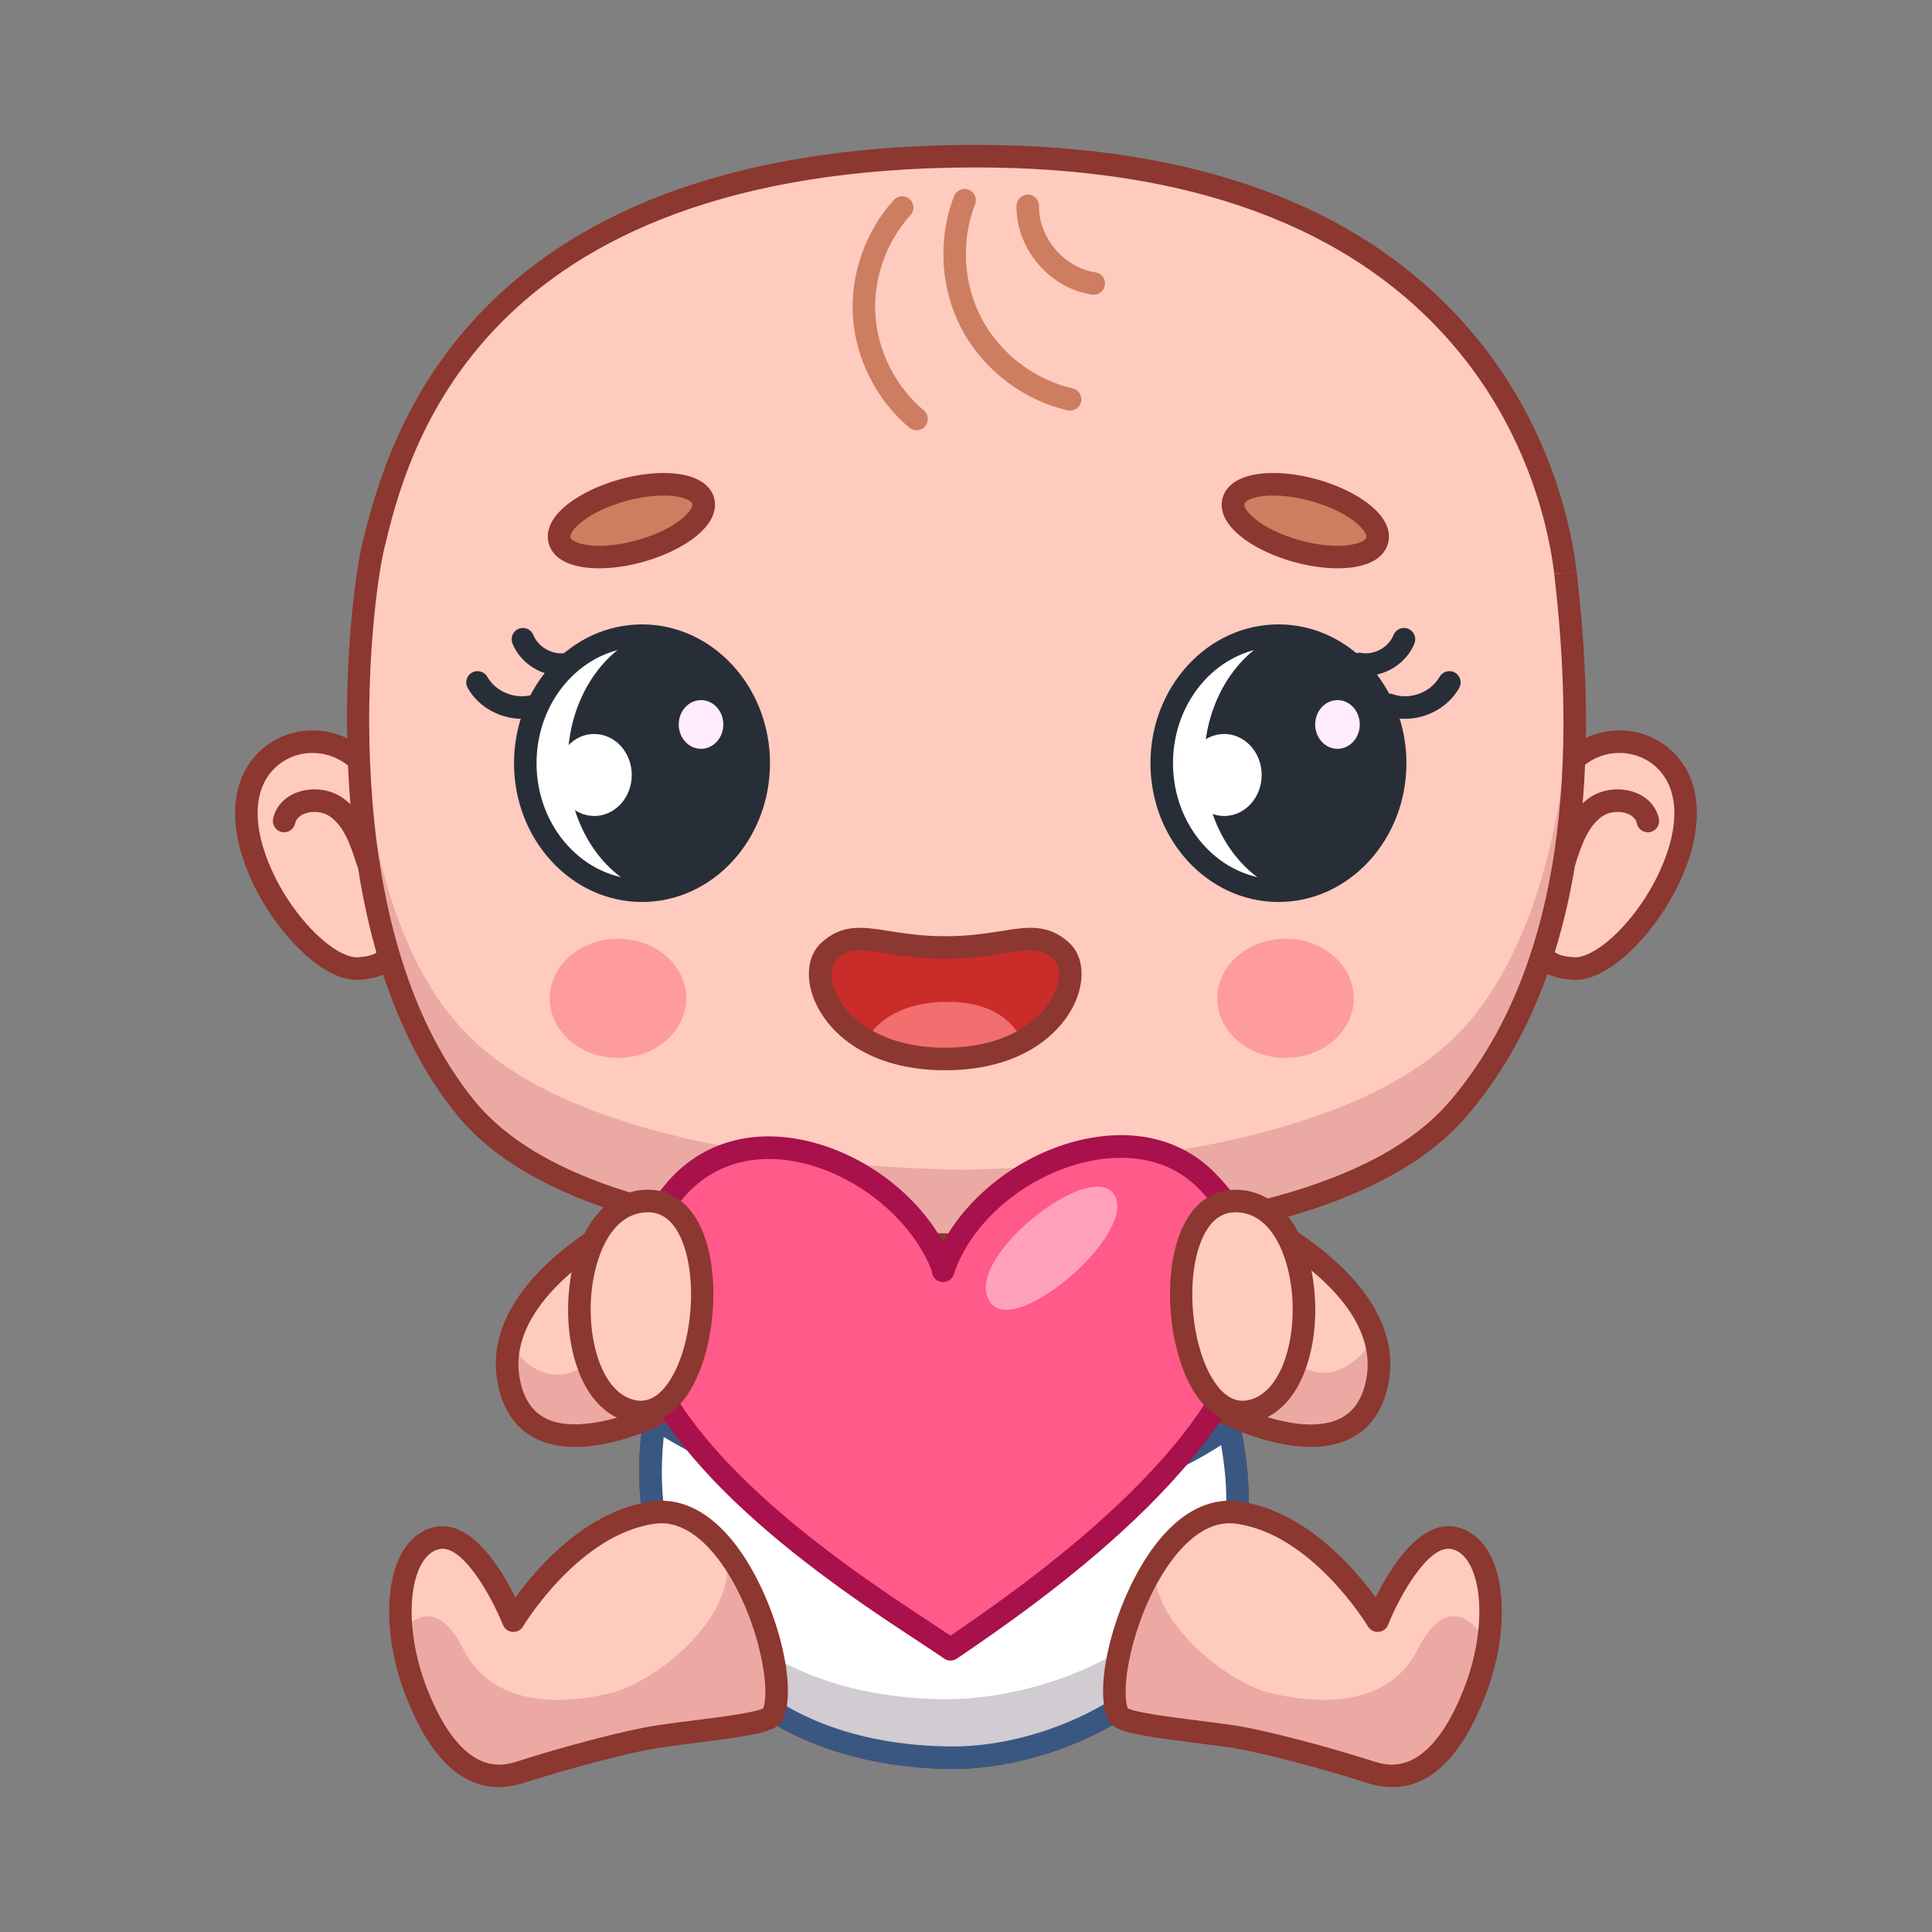 <svg id="Слой_1" height="512" viewBox="0 0 512 512" width="512" xmlns="http://www.w3.org/2000/svg"><rect x="0" y="0" width="512" height="512" fill="#808080" stroke="none"/><g><g><path d="m217.042 291.751s-53.168 60.763-42.534 115.45 57.725 60.763 78.992 60.763c30.382 0 81.987-23.11 74.435-78.992-7.595-56.206-47.091-100.259-47.091-100.259z" fill="#ffcbbf"/></g><g opacity=".48"><path d="m187.197 337.087s19.378 11.627 59.104 11.627 63.949-7.751 63.949-7.751l-2.988-12.777-117.158-3.694z" fill="#d68383"/></g><g><path d="m252.783 468.8c-20.938 0-70.835-6.156-81.925-63.18-10.788-55.484 41.009-115.46 43.219-117.986 1.084-1.242 2.97-1.369 4.214-.281 1.242 1.086 1.368 2.972.282 4.214-.521.598-52.078 60.317-41.85 112.914 9.871 50.766 51.891 58.346 76.06 58.346 17.548 0 42.199-7.946 57.714-25.698 11.784-13.483 16.413-30.275 13.761-49.907-7.378-54.601-45.968-98.231-46.356-98.666-1.101-1.229-.997-3.117.231-4.218 1.231-1.102 3.118-.995 4.217.23 1.638 1.827 40.197 45.386 47.827 101.854 2.854 21.114-2.397 40.008-15.182 54.637-16.748 19.163-43.313 27.741-62.212 27.741z" fill="#8c372f"/></g><g><g><g><path d="m105.499 246.755s1.979 9.243-10.565 9.918-35.369-29.934-28.923-44.015c8.933-19.515 21.275-20.586 33.408-5.704z" fill="#ffcbbf"/></g><g><path d="m94.517 259.669c-7.834.001-16.54-8.421-22.16-16.453-7.253-10.362-13.213-25.63-8.189-37.404 3.054-7.154 9.809-11.837 17.632-12.221 8.374-.404 15.918 4.049 20.237 11.926.792 1.447.263 3.262-1.183 4.055-1.449.793-3.262.263-4.055-1.183-3.194-5.826-8.715-9.143-14.705-8.831-5.519.271-10.282 3.566-12.431 8.599-4.068 9.534 1.546 22.999 7.589 31.634 6.57 9.391 13.769 14.126 17.522 13.898 2.94-.158 5.026-.844 5.579-1.836.474-.85-.038-2.344-.361-2.934-.785-1.438-.272-3.253 1.157-4.052 1.432-.798 3.23-.309 4.043 1.111.27.473 2.581 4.741.413 8.721-1.635 3.001-5.171 4.668-10.51 4.956-.193.009-.385.014-.578.014z" fill="#8c372f"/></g><g><path d="m97.399 231.264c-1.27 0-2.447-.817-2.848-2.091-1.729-5.494-3.458-10.251-7.148-12.823-1.816-1.265-4.595-1.55-6.764-.688-.937.372-2.117 1.113-2.413 2.53-.338 1.616-1.928 2.645-3.536 2.311-1.615-.338-2.649-1.922-2.311-3.536.648-3.087 2.855-5.585 6.056-6.856 4.048-1.606 8.91-1.08 12.382 1.34 5.662 3.944 7.84 10.873 9.432 15.93.494 1.574-.38 3.251-1.953 3.746-.298.093-.6.137-.897.137z" fill="#8c372f"/></g></g><g><g><path d="m406.502 246.755s-1.979 9.243 10.565 9.918 35.369-29.934 28.923-44.015c-8.933-19.515-21.275-20.586-33.408-5.704z" fill="#ffcbbf"/></g><g><path d="m417.483 259.669c-.193 0-.385-.005-.576-.015-5.339-.288-8.875-1.954-10.51-4.956-2.168-3.98.143-8.248.413-8.721.818-1.431 2.644-1.928 4.076-1.11 1.424.815 1.924 2.625 1.122 4.054-.322.592-.832 2.083-.359 2.931.553.992 2.639 1.678 5.579 1.836 3.785.232 10.951-4.508 17.522-13.898 6.043-8.634 11.657-22.1 7.588-31.634-2.148-5.033-6.911-8.328-12.43-8.599-6.004-.314-11.512 3.005-14.705 8.831-.793 1.446-2.607 1.977-4.055 1.183-1.446-.793-1.976-2.608-1.183-4.055 4.319-7.877 11.867-12.347 20.237-11.926 7.823.384 14.578 5.067 17.631 12.221 5.025 11.774-.935 27.042-8.188 37.404-5.622 8.032-14.329 16.454-22.162 16.454z" fill="#8c372f"/></g><g><path d="m414.601 231.264c-.297 0-.599-.045-.897-.138-1.573-.495-2.447-2.172-1.953-3.746 1.592-5.058 3.769-11.986 9.432-15.93 3.474-2.42 8.338-2.946 12.382-1.34 3.202 1.271 5.408 3.769 6.056 6.856.338 1.614-.696 3.198-2.311 3.536-1.606.334-3.197-.695-3.536-2.311-.297-1.417-1.476-2.157-2.413-2.53-2.165-.861-4.948-.577-6.764.688-3.69 2.572-5.419 7.329-7.148 12.823-.401 1.276-1.578 2.092-2.848 2.092z" fill="#8c372f"/></g></g><g><path d="m414.847 151.679c2.417 20.543 11.331 95.831-28.478 142.235-29.155 33.986-107.333 35.551-131.501 35.996-24.168-.445-102.702-1.438-131.177-35.996-38.608-46.856-28.624-133.133-24.786-149.128 6.893-28.722 28.423-103.399 159.694-103.399 136.717 0 153.95 90.761 156.248 110.292z" fill="#ffcbbf"/></g><g opacity=".48"><path d="m386.369 274.003c-31.307 32.015-107.333 35.551-131.501 35.996-24.168-.445-99.869-3.981-131.177-35.996-19.757-20.204-27.115-55.53-28.081-86.353-.994 33.655 3.849 81.485 28.081 106.265 31.308 32.015 107.009 35.551 131.177 35.996 24.168-.445 100.194-3.981 131.501-35.996 24.233-24.78 30.407-74.002 29.414-107.657-.966 30.823-9.657 67.541-29.414 87.745z" fill="#d68383"/></g><g><path d="m281.238 251.972c-7.168-6.451-13.544-.876-30.747-.876-17.204 0-23.579-5.575-30.748.876-7.168 6.451 1.358 28.673 30.748 28.673 29.389 0 37.916-22.222 30.747-28.673z" fill="#ca2c2a"/></g><g><g><ellipse cx="170.135" cy="202.254" fill="#fff" rx="30.932" ry="33.796"/></g><g><path d="m201.067 202.587c0-18.481-12.882-33.463-28.772-33.463-1.616 0-3.191.193-4.735.491-10.103 5.682-17.111 18.051-17.111 32.405 0 15.832 8.524 29.25 20.327 33.941.506.031 1.006.089 1.519.089 15.89 0 28.772-14.982 28.772-33.463z" fill="#282e38"/></g><g><path d="m170.135 239.036c-18.703 0-33.918-16.501-33.918-36.783s15.216-36.783 33.918-36.783c18.703 0 33.919 16.501 33.919 36.783 0 20.283-15.216 36.783-33.919 36.783zm0-67.592c-15.409 0-27.945 13.821-27.945 30.809s12.536 30.809 27.945 30.809 27.945-13.821 27.945-30.809c0-16.987-12.536-30.809-27.945-30.809z" fill="#282e38"/></g><g><ellipse cx="185.78" cy="191.991" fill="#ffecff" rx="5.908" ry="6.455"/></g><g><path d="m138.307 190.493c-5.759 0-11.476-3.07-14.365-8.178-.812-1.435-.306-3.258 1.13-4.07 1.434-.814 3.258-.305 4.07 1.13 2.344 4.146 7.897 6.205 12.38 4.598 1.553-.553 3.264.249 3.821 1.801.558 1.553-.249 3.263-1.801 3.821-1.694.609-3.467.898-5.235.898z" fill="#282e38"/></g><g><path d="m148.704 179.108c-5.471 0-10.86-3.469-12.901-8.599-.611-1.533.138-3.27 1.67-3.879 1.534-.612 3.27.137 3.879 1.67 1.286 3.234 5.116 5.354 8.541 4.728 1.62-.296 3.178.778 3.476 2.4.296 1.623-.778 3.178-2.4 3.476-.75.137-1.508.204-2.265.204z" fill="#282e38"/></g></g><g><ellipse cx="338.801" cy="202.254" fill="#fff" rx="30.932" ry="33.796"/></g><g><path d="m369.733 202.587c0-18.481-12.882-33.463-28.772-33.463-1.616 0-3.191.193-4.735.491-10.103 5.682-17.111 18.051-17.111 32.405 0 15.832 8.524 29.25 20.327 33.941.506.031 1.006.089 1.519.089 15.89 0 28.772-14.982 28.772-33.463z" fill="#282e38"/></g><g><path d="m338.801 239.036c-18.703 0-33.919-16.501-33.919-36.783s15.217-36.783 33.919-36.783c18.703 0 33.919 16.501 33.919 36.783 0 20.283-15.215 36.783-33.919 36.783zm0-67.592c-15.409 0-27.946 13.821-27.946 30.809s12.537 30.809 27.946 30.809 27.945-13.821 27.945-30.809c.001-16.987-12.535-30.809-27.945-30.809z" fill="#282e38"/></g><g><path d="m360.354 191.991c0 3.565-2.645 6.455-5.908 6.455s-5.908-2.89-5.908-6.455 2.645-6.455 5.908-6.455 5.908 2.89 5.908 6.455z" fill="#ffecff"/></g><g><path d="m372.337 190.493c-1.769 0-3.54-.289-5.236-.898-1.552-.558-2.359-2.268-1.801-3.821.557-1.552 2.27-2.354 3.821-1.801 4.48 1.608 10.037-.452 12.381-4.598.811-1.435 2.635-1.943 4.07-1.13 1.436.812 1.942 2.635 1.13 4.07-2.889 5.107-8.606 8.178-14.365 8.178z" fill="#282e38"/></g><g><path d="m361.941 179.108c-.757 0-1.515-.066-2.266-.203-1.623-.297-2.697-1.853-2.4-3.476.298-1.624 1.856-2.697 3.476-2.4 3.422.627 7.255-1.493 8.54-4.727.609-1.533 2.347-2.282 3.879-1.672 1.533.61 2.281 2.347 1.672 3.879-2.041 5.129-7.43 8.599-12.901 8.599z" fill="#282e38"/></g><g><ellipse cx="163.789" cy="264.567" fill="#fe9c9b" rx="18.096" ry="15.787"/></g><g><g><path d="m186.358 132.711c1.234 4.462-6.285 10.435-16.795 13.342-10.509 2.906-20.029 1.646-21.263-2.817-1.234-4.462 6.285-10.435 16.795-13.342 10.509-2.906 20.029-1.645 21.263 2.817z" fill="#cd7e60"/></g><g><path d="m158.765 150.606c-6.62 0-12.065-1.947-13.344-6.573-1.989-7.195 7.991-14.007 18.877-17.017 5.461-1.509 10.894-2.018 15.299-1.437 7.124.943 9.097 4.375 9.64 6.336 1.989 7.194-7.991 14.005-18.877 17.017-3.885 1.074-7.921 1.674-11.595 1.674zm17.09-19.287c-3.032 0-6.518.501-9.964 1.454-10.656 2.947-15.142 8.111-14.712 9.667s6.933 3.68 17.589.734c10.656-2.947 15.142-8.112 14.712-9.667-.16-.579-1.535-1.593-4.667-2.008-.918-.121-1.911-.18-2.958-.18z" fill="#8c372f"/></g></g><g><g><path d="m326.892 132.711c-1.234 4.462 6.285 10.435 16.795 13.342 10.509 2.906 20.029 1.646 21.263-2.817 1.234-4.462-6.285-10.435-16.795-13.342-10.509-2.906-20.029-1.645-21.263 2.817z" fill="#cd7e60"/></g><g><path d="m354.485 150.606c-3.674 0-7.709-.6-11.595-1.674-10.886-3.012-20.866-9.824-18.877-17.017.543-1.961 2.516-5.393 9.64-6.336 4.4-.584 9.836-.074 15.299 1.437 10.886 3.01 20.866 9.823 18.877 17.017-1.28 4.626-6.725 6.573-13.344 6.573zm-17.09-19.287c-1.047 0-2.04.059-2.958.181-3.132.415-4.506 1.428-4.667 2.008-.43 1.555 4.056 6.72 14.712 9.667 10.653 2.946 17.158.821 17.589-.734.43-1.556-4.056-6.72-14.712-9.667-3.446-.954-6.934-1.455-9.964-1.455zm-10.503 1.392h.019z" fill="#8c372f"/></g></g><g><ellipse cx="340.682" cy="264.567" fill="#fe9c9b" rx="18.096" ry="15.787"/></g><g><path d="m229.721 275.533s4.301-10.035 21.504-10.035c17.204 0 20.071 11.469 20.071 11.469s-11.504 3.678-20.805 3.678-20.77-5.112-20.77-5.112z" fill="#f26e6f"/></g><g><path d="m250.491 283.631c-20.307 0-31.329-9.866-34.872-19.099-2.263-5.899-1.449-11.562 2.127-14.78 5.537-4.984 10.951-4.125 17.807-3.031 3.884.618 8.718 1.387 14.938 1.387 6.219 0 11.053-.769 14.938-1.387 6.851-1.093 12.27-1.956 17.807 3.029v.001c3.576 3.218 4.391 8.881 2.127 14.779-3.543 9.235-14.565 19.101-34.872 19.101zm-22.676-31.784c-2.483 0-4.165.628-6.074 2.346-1.642 1.477-1.862 4.773-.546 8.199 2.703 7.043 11.997 15.266 29.296 15.266s26.593-8.224 29.296-15.266c1.314-3.427 1.096-6.722-.546-8.2-3.254-2.928-5.848-2.69-12.873-1.571-4.091.651-9.184 1.462-15.876 1.462s-11.785-.811-15.876-1.462c-2.905-.462-5.052-.774-6.801-.774z" fill="#8c372f"/></g><g><path d="m242.893 114.021c-.674 0-1.353-.228-1.912-.693-8.599-7.171-14.187-18.124-14.946-29.296-.759-11.171 3.294-22.778 10.843-31.049 1.112-1.218 3.002-1.305 4.22-.192 1.218 1.112 1.305 3.001.192 4.219-6.472 7.09-9.947 17.04-9.296 26.617.651 9.576 5.441 18.965 12.813 25.113 1.267 1.056 1.437 2.94.38 4.207-.589.708-1.438 1.074-2.294 1.074z" fill="#cd7e60"/></g><g><path d="m283.591 108.813c-.221 0-.444-.025-.669-.076-11.859-2.714-22.34-10.751-28.036-21.501-5.695-10.75-6.46-23.936-2.043-35.271.599-1.538 2.331-2.299 3.867-1.698 1.537.598 2.297 2.329 1.698 3.867-3.794 9.74-3.137 21.069 1.757 30.307 4.893 9.236 13.898 16.143 24.088 18.473 1.608.369 2.613 1.97 2.246 3.578-.316 1.382-1.547 2.321-2.908 2.321z" fill="#cd7e60"/></g><g><path d="m289.858 78.108c-.143 0-.288-.01-.433-.031-11.242-1.632-20.23-12.201-20.036-23.559.028-1.649 1.346-2.949 3.038-2.935 1.649.028 2.963 1.388 2.935 3.038-.143 8.316 6.69 16.35 14.92 17.545 1.632.237 2.764 1.752 2.527 3.384-.215 1.488-1.492 2.558-2.951 2.558z" fill="#cd7e60"/></g><g><path d="m254.923 332.896-1.053-.017c-25.598-.466-103.495-1.883-132.485-37.066-39.541-47.989-29.082-136.322-25.384-151.725 4.457-18.569 12.35-42.614 34.016-63.903 28.217-27.726 71.478-41.785 128.582-41.785 58.814 0 102.818 16.438 130.792 48.858 21.824 25.292 27.147 53.233 28.422 64.073l-2.966.349 2.975-.272c7.581 64.439-2.238 113.039-29.186 144.452-30.137 35.129-108.095 36.565-133.713 37.036zm3.676-288.523c-132.524 0-150.789 76.102-156.79 101.11-3.583 14.927-13.79 100.441 24.186 146.531 27.239 33.06 103.066 34.439 127.984 34.893l.944.018c66.841-1.234 110.34-12.995 129.179-34.955 25.818-30.094 35.167-77.151 27.788-139.865l2.958-.426-2.966.349c-1.211-10.292-6.268-36.827-27.012-60.869-26.789-31.044-69.272-46.786-126.271-46.786z" fill="#8c372f"/></g></g><g><path d="m325.698 377.806c-2.373 1.889-27.9 21.344-72.915 21.344-44.65 0-75.877-21.06-79.249-23.429-1.48 9.72-1.631 19.619.257 29.329 10.633 54.687 57.725 60.763 78.992 60.763 30.382 0 81.987-23.11 74.435-78.992-.411-3.045-.933-6.046-1.52-9.015z" fill="#fff"/></g><g opacity=".23"><path d="m327.218 386.821c-.355-2.629.604-2.304.114-4.875 2.017 50.288-47.547 68.364-76.486 68.364-20.911 0-66.76-5.909-78.401-58.087.105 4.291.52 8.577 1.346 12.827 10.633 54.687 57.725 60.763 78.992 60.763 30.382.001 81.987-23.109 74.435-78.992z" fill="#341c3a"/></g><g><path d="m252.783 468.8c-20.938 0-70.836-6.156-81.925-63.18-1.822-9.374-1.915-19.585-.277-30.349.156-1.023.829-1.892 1.78-2.297.949-.408 2.044-.293 2.89.303 3.334 2.342 33.83 22.886 77.532 22.886 43.802 0 68.394-18.576 71.053-20.693.814-.651 1.91-.826 2.889-.468.978.359 1.699 1.202 1.902 2.224.654 3.31 1.162 6.319 1.55 9.195 2.854 21.114-2.397 40.008-15.182 54.637-16.748 19.164-43.313 27.742-62.212 27.742zm-76.892-87.993c-.876 8.374-.598 16.318.832 23.673 9.871 50.766 51.891 58.346 76.06 58.346 17.548 0 42.199-7.946 57.714-25.698 11.784-13.483 16.413-30.275 13.761-49.907-.187-1.38-.402-2.793-.65-4.261-9.236 6.075-33.49 19.177-70.826 19.177-37.915-.001-66.402-14.92-76.891-21.33z" fill="#3a5782"/></g><g><path d="m330.677 458.168c12.425 1.911 19.22 6.254 30.036 9.719s22.672-.574 30.046-19.337 4.982-38.951-5.612-40.982-20.063 21.927-20.063 21.927-15.292-25.805-37.274-28.672-36.319 42.053-31.54 53.522c1.103 2.646 21.048 1.767 34.407 3.823z" fill="#ffcbbf"/></g><path d="m391.997 432.356s-8.115-11.593-16.23 4.637-27.823 14.491-39.417 11.593c-11.593-2.898-33.62-20.288-30.142-36.518 0 0-19.129 38.257-8.695 43.474s25.099 3.277 47.706 9.074 31.309 7.616 39.242-7.335c5.502-10.368 7.536-24.925 7.536-24.925z" fill="#d68383" opacity=".48"/><g><path d="m369.003 473.6c-2.164 0-4.411-.373-6.742-1.119-11.448-3.667-28.231-8.223-36.786-9.445-3.034-.434-6.159-.828-9.189-1.211-16.063-2.033-21.374-2.972-22.774-6.33-3.948-9.475 2.422-32.716 12.621-46.052 6.577-8.601 14.2-12.607 22.062-11.581 17.461 2.278 30.651 17.613 36.365 25.492 3.736-7.612 11.609-20.548 21.148-18.718 3.739.716 6.848 3.152 8.991 7.043 4.803 8.719 4.335 23.975-1.162 37.965-6.259 15.929-14.492 23.956-24.534 23.956zm-42.683-16.478c8.879 1.268 26.083 5.928 37.764 9.669 3.581 1.148 14.476 4.643 23.896-19.335 4.808-12.234 5.42-25.761 1.489-32.897-1.277-2.317-2.92-3.683-4.884-4.059-6.192-1.178-13.931 13.026-16.724 20.092-.419 1.06-1.404 1.788-2.539 1.878-1.119.1-2.224-.473-2.807-1.452-.146-.246-14.837-24.594-35.091-27.236-7.1-.932-12.914 4.539-16.545 9.287-9.786 12.797-14.199 32.965-12.028 39.651 2.262 1.162 11.419 2.32 18.185 3.176 3.063.389 6.219.789 9.284 1.226z" fill="#8c372f"/></g><g><path d="m170.457 458.168c-12.425 1.911-19.22 6.254-30.036 9.719s-22.672-.574-30.046-19.337-4.982-38.951 5.612-40.982 20.063 21.927 20.063 21.927 15.292-25.805 37.274-28.672 36.319 42.053 31.54 53.522c-1.102 2.646-21.047 1.767-34.407 3.823z" fill="#ffcbbf"/></g><path d="m106.545 432.356s8.115-11.593 16.23 4.637 27.823 14.491 39.417 11.593c11.593-2.898 33.62-20.288 30.142-36.518 0 0 19.129 38.257 8.695 43.474s-25.099 3.277-47.706 9.074-31.309 7.616-39.242-7.335c-5.502-10.368-7.536-24.925-7.536-24.925z" fill="#d68383" opacity=".48"/><g><path d="m132.131 473.6c-10.042 0-18.274-8.025-24.535-23.958-5.497-13.99-5.965-29.246-1.162-37.965 2.143-3.891 5.252-6.326 8.991-7.043 9.555-1.834 17.412 11.107 21.149 18.718 5.713-7.879 18.902-23.214 36.364-25.492 7.858-1.024 15.486 2.981 22.062 11.581 10.199 13.336 16.569 36.578 12.622 46.051-1.399 3.358-6.71 4.298-22.775 6.33-3.03.384-6.154.779-9.189 1.212-8.555 1.222-25.338 5.778-36.786 9.445-2.329.748-4.577 1.121-6.741 1.121zm-14.846-63.168c-.248 0-.493.022-.736.069-1.964.376-3.607 1.742-4.884 4.059-3.931 7.135-3.318 20.663 1.49 32.897 9.42 23.974 20.315 20.483 23.896 19.335 11.681-3.741 28.885-8.401 37.764-9.669 3.064-.438 6.221-.838 9.283-1.225 6.767-.857 15.922-2.015 18.185-3.176 2.171-6.686-2.241-26.854-12.028-39.651-3.629-4.747-9.46-10.217-16.545-9.287-20.254 2.643-34.945 26.99-35.091 27.236-.582.978-1.668 1.532-2.806 1.452-1.135-.09-2.121-.819-2.54-1.877-2.688-6.787-9.965-20.163-15.988-20.163zm57.952 49.647h.019z" fill="#8c372f"/></g><g><path d="m175.835 374.039-9.294-52.047s-37.177 18.588-31.6 44.612c1.309 6.107 5.463 11.551 11.369 13.583s12.543 1.249 18.264-1.257c3.128-1.371 7.884-5.408 11.261-4.891z" fill="#ffcbbf"/></g><path d="m134.766 355.622s10.931 18.88 25.836.994c0 0 7.999 17.52 14.433 17.455 0 0-28.345 11.859-35.798.431-7.452-11.427-4.471-18.88-4.471-18.88z" fill="#d68383" opacity=".48"/><g><path d="m152.403 383.445c-3.482 0-6.913-.557-9.983-1.994-5.422-2.537-8.921-7.322-10.4-14.221-6.007-28.035 33.557-46.708 35.244-47.49.857-.397 1.851-.365 2.682.087.829.452 1.397 1.27 1.53 2.205l7.316 51.589c.177 1.248-.45 2.474-1.566 3.062-.668.351-13.024 6.762-24.823 6.762zm13.751-56.397c-9.181 5.093-32.346 20.012-28.293 38.929 1.081 5.045 3.4 8.336 7.091 10.063 8.062 3.773 21.279-.79 27.622-3.726z" fill="#8c372f"/></g><g><path d="m324.007 374.039 9.294-52.047s37.177 18.588 31.6 44.612c-1.309 6.107-5.463 11.551-11.369 13.583s-12.543 1.249-18.264-1.257c-3.129-1.371-7.884-5.408-11.261-4.891z" fill="#ffcbbf"/></g><path d="m363.742 355.09s-10.931 18.88-25.836.994c0 0-7.999 17.52-14.433 17.455 0 0 28.345 11.859 35.798.431 7.452-11.427 4.471-18.88 4.471-18.88z" fill="#d68383" opacity=".48"/><g><path d="m347.439 383.445c-11.8 0-24.155-6.411-24.823-6.763-1.105-.581-1.733-1.791-1.57-3.031l6.75-51.589c.122-.939.684-1.765 1.513-2.224.828-.46 1.827-.498 2.689-.105 1.71.782 41.833 19.449 35.824 47.497-1.479 6.899-4.978 11.684-10.4 14.221-3.069 1.436-6.503 1.994-9.983 1.994zm-20.191-11.158c4.981 2.28 18.874 7.86 27.65 3.751 3.686-1.728 6.003-5.018 7.083-10.06 4.055-18.924-19.509-33.853-28.812-38.934z" fill="#8c372f"/></g><g><g><path d="m319.258 314.145c-20.597-20.965-61.317-2.623-69.904 23.843l-.011-.548c-9.645-26.099-50.001-45.108-70.807-21.011-44.854 51.951 57.24 109.503 72.839 121.97l.011.548c22.492-15.371 114.227-77.621 67.872-124.802z" fill="#ff5a89"/></g><g><path d="m251.899 440.069c-.6 0-1.2-.181-1.714-.54-1.71-1.199-4.082-2.756-6.946-4.638-21.869-14.369-73.084-48.016-78.251-85.047-1.821-13.047 2.171-25.353 11.864-36.581 8.507-9.853 20.831-13.899 34.695-11.385 15.932 2.885 30.881 13.726 38.413 27.319 6.901-12.773 20.9-23.432 36.279-27.056 14.234-3.354 26.919-.266 35.725 8.697 10.265 10.448 14.821 22.369 13.542 35.432-3.917 40.014-61.913 79.614-80.971 92.627l-.953.65c-.506.349-1.095.522-1.683.522zm-48.13-132.933c-8.918 0-16.712 3.449-22.396 10.033-8.519 9.867-12.041 20.583-10.469 31.851 4.793 34.349 54.422 66.956 75.615 80.88 2.065 1.357 3.88 2.55 5.383 3.564 19.195-13.113 74.062-51.018 77.66-87.774 1.099-11.221-2.891-21.537-11.857-30.665-9.828-10.005-23.071-8.721-30.095-7.069-16.059 3.785-30.384 16.015-34.838 29.741-.449 1.386-1.834 2.246-3.276 2.033-1.442-.212-2.519-1.434-2.55-2.891l-.001-.036c-5.408-14.01-20.654-26.183-36.46-29.046-2.296-.416-4.54-.621-6.716-.621z" fill="#a8114b"/></g><g opacity=".43"><path d="m262.698 345.45c7.194 8.639 38.987-19.017 32.553-28.902s-41.495 18.163-32.553 28.902z" fill="#fff"/></g></g><g><g><path d="m171.741 318.274c-22.993 0-24.165 52.047-3.718 55.765s26.024-55.765 3.718-55.765z" fill="#ffcbbf"/></g><g><path d="m169.808 377.191c-.765 0-1.539-.071-2.319-.213-12.822-2.33-18.118-19.218-16.722-34.695 1.479-16.399 9.712-26.995 20.974-26.995 5.887 0 10.622 3.248 13.695 9.393 6.152 12.305 4.183 35.059-3.977 45.938-3.222 4.295-7.294 6.572-11.651 6.572zm1.932-55.93c-9.654 0-14.128 11.613-15.024 21.558-1.14 12.636 2.978 26.671 11.841 28.282 2.957.539 5.694-.83 8.122-4.067 6.912-9.215 8.633-29.242 3.412-39.683-2.019-4.041-4.829-6.09-8.351-6.09z" fill="#8c372f"/></g></g><g><g><path d="m327.369 318.274c22.992 0 24.165 52.047 3.718 55.765s-26.024-55.765-3.718-55.765z" fill="#ffcbbf"/></g><g><path d="m329.302 377.19c-4.358 0-8.429-2.275-11.65-6.571-8.16-10.879-10.13-33.634-3.977-45.938 3.073-6.145 7.808-9.393 13.695-9.393 11.263 0 19.495 10.596 20.974 26.995 1.395 15.477-3.901 32.365-16.722 34.695-.781.142-1.555.212-2.32.212zm-1.933-55.929c-3.521 0-6.331 2.049-8.352 6.091-5.221 10.441-3.499 30.468 3.413 39.683 2.428 3.237 5.164 4.602 8.123 4.067 8.862-1.612 12.98-15.646 11.84-28.282-.896-9.946-5.37-21.559-15.024-21.559z" fill="#8c372f"/></g></g><g><g><ellipse cx="157.477" cy="205.379" fill="#fff" rx="9.946" ry="10.867"/></g><g><ellipse cx="324.412" cy="205.379" fill="#fff" rx="9.946" ry="10.867"/></g></g></g></svg>